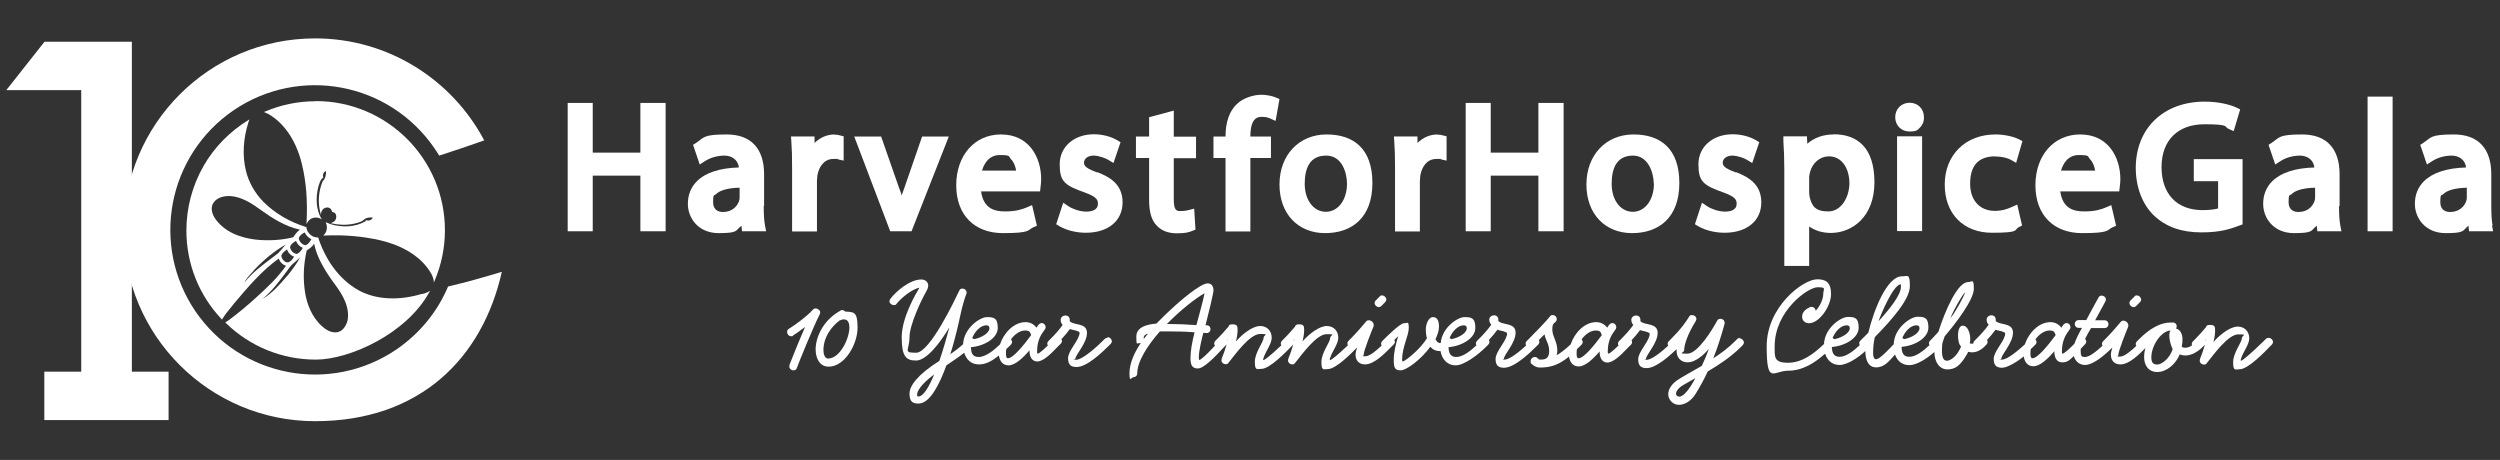 <?xml version="1.0" encoding="UTF-8"?>
<svg id="Layer_1" xmlns="http://www.w3.org/2000/svg" version="1.1" viewBox="0 0 1348 248">
  <rect x="0" y="0" width="1348" height="248" fill="#333333" stroke="none"/>
  <!-- Generator: Adobe Illustrator 29.7.0, SVG Export Plug-In . SVG Version: 2.1.1 Build 138)  -->
  <defs>
    <style>
      .st0 {
        fill: #fff;
      }
    </style>
  </defs>
  <g>
    <polygon class="st0" points="345.3 82.3 319.6 82.3 319.6 55.5 306.1 55.5 306.1 124.7 319.6 124.7 319.6 94.7 345.3 94.7 345.3 124.7 358.9 124.7 358.9 55.5 345.3 55.5 345.3 82.3"/>
    <path class="st0" d="M412,111.1v-17.2c0-13.8-7.1-21.4-20.1-21.4s-12.1,1.6-16.5,4.5l-1.7,1.1,3.6,10.6,2.8-1.8c2.9-1.9,6.8-3,10.5-3s7.3,2,7.8,6.4c-10.4.3-18,2.8-22.6,7.4-3.2,3.2-4.9,7.3-4.9,12.2,0,7.8,5.7,15.8,16.6,15.8s8.9-1.4,12.3-4l.3,3h13l-.6-3.1c-.5-2.6-.7-6.2-.7-10.5ZM389.8,114.3c-2,0-5.3-.7-5.3-5.4s.6-3.2,1.7-4.3c1.5-1.5,5-3.2,12.6-3.4v5.4c0,.5-.1,1.2-.3,1.8-1,2.9-3.8,5.9-8.6,5.9Z"/>
    <path class="st0" d="M450,72.5c-4.1,0-7.9,1.7-10.8,4.6v-3.5h-12.7l.2,2.8c.3,3.9.4,8.2.4,14.2v34.2h13.4v-27.1c0-1.2.2-2.4.3-3.4.8-4.2,3.4-8.6,8.6-8.6s1.6,0,2.3.2l3.2.7v-13.1l-2-.5c-1-.3-1.9-.4-3-.4Z"/>
    <path class="st0" d="M487.7,101.1c-.5,1.5-1,2.9-1.5,4.2-.4-1.3-.9-2.7-1.5-4.2l-9.6-27.5h-14.5l19.4,51.1h11.5l20.1-51.1h-14.4l-9.5,27.5Z"/>
    <path class="st0" d="M539.7,72.5c-14.2,0-24.1,11.3-24.1,27.4s9.9,25.8,25.2,25.8,13.2-1.7,16.3-3.1l2-.9-2.6-11.1-2.8,1.2c-2.6,1.1-5.9,2.2-11.7,2.2s-11.7-1.5-13-10.8h31.8l.3-2.7c.1-.9.3-2.2.3-3.8,0-12.1-6.7-24.2-21.6-24.2ZM547.9,92h-18.4c1-3.4,3.5-8.4,9.6-8.4s4.6.7,6.1,2.3c1.7,1.8,2.4,4.2,2.7,6.1Z"/>
    <path class="st0" d="M591.6,93c-6.1-2.3-7.1-3.5-7.1-5.4s2-3.7,5.1-3.7,6.9,1.6,8,2.3l2.8,1.7,3.8-11.2-1.8-1.1c-3.4-2-8-3.2-12.6-3.2-10.7,0-18.4,6.8-18.4,16.1s2.4,11.4,13.8,15.4c6.3,2.3,6.8,4,6.8,6,0,3.7-4,4.2-6.3,4.2-3.5,0-7.5-1.5-9.6-2.9l-2.8-1.9-3.8,11.6,1.8,1.1c3.8,2.2,9,3.5,14.2,3.5,12,0,19.8-6.4,19.8-16.4s-7.3-13.8-13.7-16.3Z"/>
    <path class="st0" d="M633,59.6l-13.4,3.6v10.4h-7.1v11.6h7.1v22.5c0,6.6,1.3,11,3.9,13.7,2.5,2.9,6.3,4.4,11,4.4s6.3-.5,8.4-1.3l1.7-.7-.7-11.3-3.1.8c-.8.2-2.2.5-4.2.5s-3.7,0-3.7-6.3v-22.2h12v-11.6h-12v-14Z"/>
    <path class="st0" d="M680.5,63c1.6,0,3.1.3,4.2.8l3.1,1.4,2.1-11.8-1.9-.8c-1.1-.5-4.1-1.5-8.1-1.5s-9.7,1.8-13,5c-4,3.8-6.1,9.7-6.1,17.5h-6.5v11.6h6.5v39.6h13.4v-39.6h11.1v-11.6h-11.1c0-10.6,4.4-10.6,6.3-10.6Z"/>
    <path class="st0" d="M715.3,72.5c-14.9,0-25.4,11.1-25.4,27s10.1,26.2,24.6,26.2,25.5-8.4,25.5-27-10.2-26.2-24.7-26.2ZM715.1,83.9c8.8,0,11.2,9.8,11.2,15.1,0,8.8-4.8,15.2-11.4,15.2s-11.4-6.3-11.4-15.1,3-15.2,11.5-15.2Z"/>
    <path class="st0" d="M775.1,72.5c-4.1,0-7.9,1.7-10.8,4.6v-3.5h-12.7l.2,2.8c.3,3.9.4,8.3.4,14.2v34.2h13.4v-27.1c0-1.2.2-2.4.3-3.4.8-4.2,3.4-8.6,8.6-8.6s1.6,0,2.3.2l3.2.7v-13.1l-2-.5c-1-.3-1.9-.4-3-.4Z"/>
    <polygon class="st0" points="829.5 82.3 803.8 82.3 803.8 55.5 790.3 55.5 790.3 124.7 803.8 124.7 803.8 94.7 829.5 94.7 829.5 124.7 843.1 124.7 843.1 55.5 829.5 55.5 829.5 82.3"/>
    <path class="st0" d="M880.8,72.5c-14.9,0-25.4,11.1-25.4,27s10.1,26.2,24.6,26.2,25.5-8.4,25.5-27-10.2-26.2-24.7-26.2ZM891.8,99c0,8.8-4.8,15.2-11.4,15.2s-11.4-6.3-11.4-15.1,3-15.2,11.5-15.2,11.2,9.8,11.2,15.1Z"/>
    <path class="st0" d="M936,93c-6.1-2.3-7.1-3.5-7.1-5.4s2-3.7,5.1-3.7,6.9,1.6,8,2.3l2.8,1.7,3.8-11.2-1.8-1.1c-3.4-2-8-3.2-12.6-3.2-10.7,0-18.4,6.8-18.4,16.1s2.4,11.4,13.8,15.4c6.3,2.3,6.8,4,6.8,6,0,3.7-4,4.2-6.3,4.2-3.5,0-7.5-1.5-9.6-2.9l-2.8-1.9-3.8,11.6,1.8,1.1c3.8,2.2,9,3.5,14.2,3.5,12,0,19.8-6.4,19.8-16.4s-7.3-13.8-13.7-16.3Z"/>
    <path class="st0" d="M988.7,72.5c-5.6,0-10.4,1.7-14.2,5l-.2-4h-12.7v2.7c.3,4.6.5,9.1.5,14.9v52.3h13.4v-21.3c3.2,2.3,7.3,3.5,11.7,3.5,11.3,0,23.5-8.5,23.5-27.3s-9.3-25.9-22-25.9ZM986.1,84.3c7.6,0,11.1,7.3,11.1,14.5s-4.2,15.2-11.4,15.2-8.8-3.1-10-7.6c-.2-1-.3-2-.3-3v-7.9c0-.9.3-2,.5-2.8,1.3-4.9,5.4-8.4,10.1-8.4Z"/>
    <rect class="st0" x="1022.9" y="73.5" width="13.5" height="51.1"/>
    <path class="st0" d="M1029.7,55.4c-4.5,0-7.8,3.4-7.8,7.8s3.3,7.7,7.6,7.7,4.4-.8,5.9-2.3c1.4-1.4,2.1-3.4,2-5.4,0-4.5-3.3-7.8-7.7-7.8Z"/>
    <path class="st0" d="M1075.9,84.4c4.3,0,6.9,1,8.4,1.8l2.8,1.6,3.4-11.7-1.9-1c-2.6-1.3-7.3-2.6-12.7-2.6-16.1,0-27.3,11.1-27.3,27s10.2,26,25.5,26,11.7-1.5,14.4-3l1.8-.9-2.6-11.3-2.9,1.3c-2.3,1-5,2.1-9.2,2.1-8.1,0-13.3-5.7-13.3-14.6s3.6-14.8,13.6-14.8Z"/>
    <path class="st0" d="M1121.6,72.5c-14.2,0-24.1,11.3-24.1,27.4s9.9,25.8,25.2,25.8,13.2-1.7,16.3-3.1l2-.9-2.6-11.1-2.8,1.2c-2.6,1.1-5.9,2.2-11.7,2.2s-11.7-1.5-13-10.8h31.8l.3-2.7c.1-.9.3-2.2.3-3.8,0-12.1-6.7-24.2-21.6-24.2ZM1129.7,92h-18.4c1-3.4,3.5-8.4,9.6-8.4s4.6.7,6.1,2.3c1.7,1.8,2.4,4.2,2.7,6.1Z"/>
    <path class="st0" d="M1183,97.7h13v14.7c-1.5.4-4.1.9-8.4.9-13.8,0-22.1-8.7-22.1-23.2s8.9-23.1,23.1-23.1,10.4,1.4,13.1,2.5l2.7,1.2,3.5-11.7-2-1c-3.2-1.5-9.4-3.2-17.1-3.2-22.2,0-37.1,14.3-37.2,35.6,0,10.4,3.5,19.7,9.7,25.7,6.5,6.2,14.9,9.2,25.7,9.2s15.9-2,20.5-3.7l1.7-.6v-35.2h-26.3v11.8Z"/>
    <path class="st0" d="M1261.5,111.1v-17.2c0-13.8-7.1-21.4-20.1-21.4s-12.1,1.6-16.5,4.5l-1.7,1.1,3.6,10.6,2.8-1.8c2.9-1.9,6.8-3,10.5-3s7.3,2,7.8,6.4c-10.4.3-18,2.8-22.7,7.4-3.2,3.2-4.9,7.3-4.9,12.2,0,7.8,5.7,15.8,16.6,15.8s8.9-1.4,12.3-4l.3,3h13l-.6-3.1c-.5-2.6-.7-6.2-.7-10.5ZM1239.3,114.3c-2,0-5.3-.7-5.3-5.4s.6-3.2,1.7-4.3c1.5-1.5,5-3.2,12.6-3.4v5.4c0,.5-.1,1.2-.3,1.8-1,2.9-3.8,5.9-8.6,5.9Z"/>
    <rect class="st0" x="1276.6" y="52.1" width="13.5" height="72.6"/>
    <path class="st0" d="M1344,121.6c-.5-2.6-.7-6.2-.7-10.5v-17.2c0-13.8-7.1-21.4-20.1-21.4s-12.1,1.6-16.5,4.5l-1.7,1.1,3.6,10.6,2.8-1.8c2.9-1.9,6.8-3,10.5-3s7.3,2,7.8,6.4c-10.4.3-18,2.8-22.7,7.4-3.2,3.2-4.9,7.3-4.9,12.2,0,7.8,5.7,15.8,16.6,15.8s8.9-1.4,12.3-4l.3,3h13l-.6-3.1ZM1321.1,114.3c-2,0-5.3-.7-5.3-5.4s.6-3.2,1.7-4.3c1.5-1.5,5-3.2,12.6-3.4v5.4c0,.5-.1,1.2-.3,1.8-1,2.9-3.8,5.9-8.6,5.9Z"/>
  </g>
  <g>
    <path class="st0" d="M442.3,168.6c0-.8-.4-1.4-1.1-1.8-.4-.3-.9-.5-1.4-.5s-1.1.2-1.6.8c-3.1,3.5-10,8.5-12.7,10.1-.8.4-1.1,1.1-1.1,1.8,0,1.1.9,2.3,2.1,2.3s.8-.1,1.1-.4c1.4-.9,3.9-2.6,6.5-4.6-3.5,8-7.6,18.3-8.4,20.4,0,.3-.1.6-.1.9,0,1.2,1.1,2.1,2.2,2.1s1.6-.4,1.9-1.4c1.1-3.1,9.5-23.6,12.2-28.6.2-.4.3-.7.3-1.1Z"/>
    <path class="st0" d="M455.7,168c-.4-.5-.9-.8-1.6-.8s-.7.1-1.1.4c-8.7,4.8-12.9,13.4-13.2,20.1,0,.3,0,.5,0,.8,0,4.3,1.9,9.2,7,9.2,8.8,0,15.6-12.2,15.6-21s-2-8.4-6.6-8.7ZM446.7,193.4c-1.2,0-2.7-1.1-2.7-4.7s0-.5,0-.8c.3-5.9,3.9-11.5,8.7-15.1.8-.3,1.5-.6,2.3-.6,2.4,0,3,2.3,3,4.3,0,6.2-5.2,16.8-11.4,16.8Z"/>
    <path class="st0" d="M597,182.2c-.5,0-1,.2-1.5.7l-1.1,1.1c-2.2,2.2-10.5,10-14.2,10s-.4,0-.4-.4c0-2.3,6.3-8.5,6.3-14.1s-7-3.9-9.3-6.3c0-.3,0-.6,0-.8,0-1.5-1.1-2.3-2.3-2.3s-2.6.9-2.6,2.3.6,2.3,1.1,2.8c-2,2.8-4.3,5.3-6.5,7.5l-1.1,1.1c-.5.5-.7,1-.7,1.5s.1.7.3,1c-1.4,1.4-3.1,2.9-4.3,3.8-.6.4-.9.6-1.1.6-.4,0-.4-.4-.4-1.4,0-2.7.6-6.5,2.8-9.7l1.4-2c.3-.4.4-.8.4-1.2,0-.7-.4-1.4-.9-1.8-.4-.3-.9-.4-1.3-.4s-1.1.3-1.6.9c-.4.5-.8,1-1.1,1.6-1.5-2-3.6-3-5.9-3-6.4,0-11.8,5.9-13.8,12-3.2,3.1-7.7,6.8-11.5,6.8s-4-2.8-4.2-5.2c0,0,0,0,.1-.1,7.2-.6,14.4-4.9,14.4-10.4s-2.3-5.8-5.9-5.8-12.4,5.8-12.8,14.6c-2.3,2.1-4.7,3.9-6.9,5.4,1.7-5.3,2.8-10,3.4-12.2,1.5-5.7,2.4-11.7,4.2-17.3.3-1,.6-1.8,1-2.8.1-.4.2-.7.2-1,0-1.2-1.1-2.1-2.2-2.1s-1.4.4-1.8,1.2c-2.3,4.8-15.8,33.4-23.2,33.4s-3.6-1.3-3.6-8.3,6.8-20.9,8.8-24.3c.6-1.1,1.3-2.3,1.3-3.6,0-2.1-1.8-3.3-3.7-3.3-6.3,0-13.7,6.5-16.6,10.3-.4.4-.6.9-.6,1.4,0,1.1,1.1,2.1,2.3,2.1s1.1-.2,1.6-.8c2.7-3.3,8.3-7.8,12.3-8.6l-.2.3c-1.9,3.2-9.4,15.9-9.4,26.5s2.5,12.5,7.8,12.5,12.5-8.8,17.9-17.9c-1.4,5.3-3.3,12-5.4,18.1-11.7,7.4-16.1,13.4-16.1,17.7s1.8,5.3,4.9,5.3c6.1,0,11.3-10.4,15-20.6,3.2-2.2,6.5-4.3,9.6-6.8,1.1,3.6,3.7,6.3,7.9,6.3s7.5-2.2,10.8-4.8c.4,2.5,1.7,5.3,5.2,5.3s7.6-3.8,11.3-8.1v.2c0,2.7,1,5.8,4.2,5.8s7.3-4.1,10-6.9c.9-.9,1.7-1.8,2.6-2.6.5-.5.7-1,.7-1.5s-.1-.7-.3-1c1.5-1.6,3-3.3,4.6-5.5,1.8.7,2.8.5,4.7,1.4.4.2.5.4.5.7s0,.5-.1.9c-1.1,4.2-6.1,8.9-6.1,12.8s2,4.7,4.6,4.7c5.5,0,13.7-7.8,17.2-11.3l1.1-1.1c.5-.5.7-1,.7-1.5,0-1.1-1.1-2.2-2.2-2.2ZM495.1,213.8c-.6,0-.6-.6-.6-1.1,0-1.4,1.6-5.2,9.2-10.8-2.8,6.8-5.8,11.9-8.6,11.9ZM531.9,175.4c1.1,0,1.6.6,1.6,1.6,0,2.4-3.8,5-8.4,5.9-.2-.3-.5-.5-.9-.6,1.4-3.5,4.4-6.9,7.7-6.9ZM543.5,193.2c-.3,0-1.1-.1-1.1-2.5s.1-1.7.3-2.6c.4-.4.8-.8,1.2-1.1l1.1-1.1c.5-.5.7-1,.7-1.5s-.2-1-.6-1.4c2-2.8,4.9-4.8,7.6-4.8s2.7,1.1,3.3,2.5c-4,5.4-9.7,12.5-12.6,12.5Z"/>
    <path class="st0" d="M743.4,165.6c.5,0,1-.2,1.5-.7l1.9-1.9c.5-.5.7-1,.7-1.5,0-1.1-1.1-2.2-2.2-2.2s-1,.2-1.5.7l-1.9,1.9c-.5.5-.7,1-.7,1.5,0,1.1,1.1,2.2,2.2,2.2Z"/>
    <path class="st0" d="M938.1,182.2c-.5,0-1,.2-1.5.7l-1.1,1.1c-3.6,3.6-7.5,6.5-11.7,9.2,2.4-6,4.3-12.1,6.1-18.6,0-.2,0-.4,0-.6,0-1.3-1.1-2.1-2.2-2.1s-1.5.4-1.9,1.2c-2.4,4.4-10.3,17.6-16,17.6s-1.7-.4-1.7-1.9c0-3,2-8.9,6.2-15.6.2-.4.4-.8.4-1.2,0-1.2-1.1-2.1-2.3-2.1s-1.3.3-1.7,1c-2.1,3.2-3.8,6-9.7,11.9l-1.1,1.1c-.5.5-.7,1-.7,1.5s.1.7.3,1c-3.4,3.1-8.8,7.6-11.6,7.6s-.4,0-.4-.4c0-2.3,6.3-8.5,6.3-14.1s-7-3.9-9.3-6.3c0-.3,0-.6,0-.8,0-1.5-1.1-2.3-2.3-2.3s-2.6.9-2.6,2.3.6,2.3,1.1,2.8c-2,2.8-4.3,5.3-6.5,7.5l-1.1,1.1c-.5.5-.7,1-.7,1.5s.1.7.3,1c-1.4,1.4-3.1,2.9-4.3,3.8-.6.4-.9.6-1.1.6-.4,0-.4-.4-.4-1.4,0-2.7.6-6.5,2.8-9.7l1.4-2c.3-.4.4-.8.4-1.2,0-.7-.4-1.4-.9-1.8-.4-.3-.9-.4-1.3-.4s-1.1.3-1.6.9c-.4.5-.8,1-1.1,1.6-1.5-2-3.6-3-5.9-3-6.4,0-11.8,5.9-13.8,12-3,2.8-5.4,4.6-7.6,5.9.3-.8.4-1.7.4-2.6,0-4.9-2.7-7.5-2.7-11.3s1.1-3.2,1.9-4.3c.4-.5.5-.9.5-1.4,0-1.2-1-2.1-2.1-2.1s-1.3.3-1.8,1c-1.5,2-7.3,8-11.1,11.8l-1.1,1.1c-.5.5-.7,1-.7,1.5s.1.7.3,1c-3.4,3.1-8.8,7.6-11.6,7.6s-.4,0-.4-.4c0-2.3,6.3-8.5,6.3-14.1s-7-3.9-9.3-6.3c0-.3,0-.6,0-.8,0-1.5-1.1-2.3-2.3-2.3s-2.6.9-2.6,2.3.6,2.3,1.1,2.8c-2,2.8-4.3,5.3-6.5,7.5l-1.1,1.1c-.5.5-.7,1-.7,1.5s.1.7.3,1c-3.2,3-7.3,6.3-10.9,6.3s-4-2.8-4.2-5.2c0,0,0,0,.1-.1,7.2-.6,14.4-4.9,14.4-10.4s-2.3-5.8-5.9-5.8-12,5.5-12.8,14c-.2,0-.3,0-.4,0-.6,0-1.6-.5-2.4-2.1,1.1-2.3,1.9-4.6,1.9-6.8s-.5-5.1-3.2-5.1-3.9,4.3-3.9,6.5.2,3.4.6,4.9c-3.3,5.3-9.4,10.5-12.3,12.2-.4.2-.6.3-.7.3-.3,0-.4-.3-.4-.9,0-6.7,3.6-13.1,3.6-17.1s-.6-2.6-2.6-2.6-9.2,7.1-10.5,8.4l-1.1,1.1c-.5.5-.7,1-.7,1.5s.1.7.3,1c-2.7,2.6-6.4,5.8-8.8,5.8s-.9,0-.9-.9c0-2.2,4.5-13.2,5.3-15.2.1-.3.1-.5.1-.8,0-1.3-1.4-2.5-2.6-2.5s-1.4.6-1.6.8c-1.6,1.9-4.9,5.8-8.2,9.1l-1.1,1.1c-.5.5-.7,1-.7,1.5s.1.7.3,1c-2.6,2.4-6.3,5.9-8.7,7.5-.5.4-.9.5-1,.5s-.1,0-.1-.2c0-.2,0-.5.2-1,1.1-3.6,4.4-7.5,4.4-10.9s-2.3-6.3-6.2-6.3-9.2,3.9-13.1,8.3c.6-2.3.9-4.5.9-6.3s-.2-2.9-2.6-2.9-2,.8-2.3,1.2c-1.7,2.1-4.5,5.1-5.9,6.5l-1.1,1.1c-.5.5-.7,1-.7,1.5s.1.7.3,1c-2.6,2.4-6.3,5.9-8.7,7.5-.5.4-.9.5-1,.5s-.1,0-.1-.2c0-.2,0-.5.2-1,1.1-3.6,4.4-7.5,4.4-10.9s-2.3-6.3-6.2-6.3-9.2,3.9-13.1,8.3c.6-2.3.9-4.5.9-6.3s-.2-2.9-2.6-2.9-2,.8-2.3,1.2c-1.7,2.1-4.5,5.1-5.9,6.5l-1.1,1.1c-.5.5-.7,1-.7,1.5s.1.8.4,1.2c-2.2,2.4-5.2,5.5-7.3,7.1-.6.4-.9.6-1.1.6s-.3-.4-.3-1.3c0-3.6,1.4-9.2,2.4-13.3.4,0,1.2.1,1.8.1,1.4,0,2.1-1.1,2.1-2.1s-.6-2-1.9-2.1h-.8c1.5-5.8,4.3-17.2,4.3-18.9s-.8-3.7-3.1-3.7c-4.1,0-15.6,10.2-17.6,12-2.9,2.6-6.5,6-10.1,9.7-5.2.4-10.8,1.9-10.8,7s.2,3.5,2.2,3.5h.2c-3.6,5.3-6.1,11-6.1,16.3s1.1,2.1,2.1,2.1,2.1-.7,2.1-2.1c0-6.3,5.3-14.7,12.2-22.6,1.8,0,3.2,0,4.8,0,4.1,0,9,.1,13.9.5-1.3,5.1-2.2,10-2.2,13.7s.7,5.8,4,5.8,9.9-7,13.2-10.6c.8-.8,1.5-1.6,2.3-2.4-.8,2.8-1.8,5.6-2.6,7.5-.1.4-.2.7-.2,1.1,0,1.2,1.1,2.1,2.2,2.1s1.2-.3,1.7-.9c3.6-4.5,11.4-15.4,16.9-15.4s1.9.5,1.9,2.1c0,2.3-4.7,7.8-4.7,12.9s1.3,3.8,3.6,3.8c4.5,0,13.7-9.6,16.1-12.1l1-1c-.8,2.8-1.8,5.6-2.6,7.5-.1.4-.2.7-.2,1.1,0,1.2,1.1,2.1,2.2,2.1s1.2-.3,1.7-.9c3.6-4.5,11.4-15.4,16.9-15.4s1.9.5,1.9,2.1c0,2.3-4.7,7.8-4.7,12.9s1.3,3.8,3.6,3.8c4.2,0,12.6-8.5,15.6-11.6-.4,1.3-.8,2.7-.8,3.9,0,3,1.8,5.2,5.1,5.2,5.1,0,10.9-6.2,14.3-9.6l1.1-1.1c.5-.5.7-1,.7-1.5s-.1-.7-.3-1c.8-.7,1.5-1.4,2.1-2-1.3,4.2-2.4,8.5-2.4,12.9s.8,5.5,3.8,5.5,10.9-5.8,15.9-12.7c1.3,1.5,2.9,2.3,4.9,2.3s.4,0,.6,0c.8,4.3,3.5,7.7,8.2,7.7s12.3-5.9,16.4-10l1.1-1.1c.5-.5.7-1,.7-1.5s-.1-.8-.3-1.1c1.5-1.6,3-3.3,4.6-5.5,1.9.7,2.8.5,4.7,1.4.4.2.5.4.5.7s0,.5-.1.9c-1.1,4.2-6.1,8.9-6.1,12.8s2,4.7,4.6,4.7c5.5,0,13.7-7.8,17.2-11.3l1.1-1.1c.5-.5.7-1,.7-1.5s-.1-.7-.3-1c1-1,2-2.1,3.1-3.1.6,3.4,2.5,5,2.5,9s-2.1,4.6-4.4,4.6-.9,0-1.3-.4c-.2-.1-.4-.2-.6-.4-.4-.4-1-.6-1.4-.6-1.2,0-2.3,1-2.3,2.3s.1,1,.6,1.5c1.2,1.1,2.7,1.9,4.4,1.9,5.9,0,10.1-1.4,15.7-5.9.4,2.5,1.7,5.3,5.2,5.3s7.6-3.8,11.3-8.1v.2c0,2.7,1,5.8,4.2,5.8s7.3-4.1,10-6.9c.9-.9,1.7-1.8,2.6-2.6.5-.5.7-1,.7-1.5s-.1-.7-.3-1c1.5-1.6,3-3.3,4.6-5.5,1.9.7,2.8.5,4.7,1.4.4.2.5.4.5.7s0,.5-.1.9c-1.1,4.2-6.1,8.9-6.1,12.8s2,4.7,4.6,4.7c5,0,12.2-6.5,16.1-10.2,0,.3,0,.6,0,.9,0,3.7,2.4,6.2,6,6.2s8-3.2,11.4-7.3c-1.1,3.2-2.4,6.2-3.8,9.2-3.9,2.3-7.9,4.4-11.8,6.8-4.1,2.4-6.3,5.5-6.3,8.5s2.6,5.7,5.7,5.7,6.5-1.9,9-5.8c2.5-4.1,4.7-8,6.6-12.2,6.3-3.7,12.4-7.8,17.7-13l1.1-1.1c.4-.5.7-1,.7-1.5,0-1.1-1.1-2.2-2.2-2.2ZM616.7,182.6c0-.2,0-.4,0-.6,0-1.1,1-1.8,2.3-2.1-.7.9-1.6,1.9-2.2,2.8ZM645.1,175.3c-5.4-.4-10.6-.6-15-.6h-.9c7.2-7.4,15.2-13.7,20.3-16.6-.9,4.7-2.8,11-4.4,17.2ZM661.8,183.6c0-.1-.1-.2-.2-.3.1-.1.2-.3.3-.4,0,.2-.1.5-.2.7ZM697.6,183.3c.1-.1.2-.2.3-.4,0,.2-.1.5-.2.7,0-.1-.1-.2-.2-.3ZM789.3,175.4c1.1,0,1.6.6,1.6,1.6,0,2.4-3.8,5-8.4,5.9-.2-.3-.5-.5-.9-.6,1.4-3.5,4.4-6.9,7.7-6.9ZM851.2,193.2c-.3,0-1.1-.1-1.1-2.5s.1-1.7.3-2.6c.4-.4.8-.7,1.2-1.1l1.1-1.1c.5-.5.7-1,.7-1.5s-.2-1-.6-1.4c2-2.8,4.9-4.8,7.6-4.8s2.7,1.1,3.3,2.5c-4,5.4-9.7,12.5-12.6,12.5ZM905.4,213.8c-1.1,0-1.7-.7-1.7-1.5s.6-2.8,4.1-4.8c2.1-1.2,4.2-2.4,6.3-3.6,0,0-4.9,10-8.7,10Z"/>
    <path class="st0" d="M1150.4,165.6c.5,0,1-.2,1.5-.7l1.9-1.9c.5-.5.7-1,.7-1.5,0-1.1-1.1-2.2-2.2-2.2s-1,.2-1.5.7l-1.9,1.9c-.5.5-.7,1-.7,1.5,0,1.1,1.1,2.2,2.2,2.2Z"/>
    <path class="st0" d="M1223.1,182.2c-.5,0-1,.2-1.5.7l-1.1,1.1c-1.4,1.4-7.8,7.6-11.2,10-.5.4-.9.5-1,.5s-.1,0-.1-.2c0-.2,0-.5.2-1,1.1-3.6,4.4-7.5,4.4-10.9s-2.3-6.3-6.2-6.3-9.2,3.9-13.1,8.3c.6-2.3.9-4.5.9-6.3s-.2-2.9-2.6-2.9-2,.8-2.3,1.2c-1.7,2.1-4.5,5.1-5.9,6.5l-1.1,1.1c-.5.5-.7,1-.7,1.5s0,.5.2.7c-1.2.8-2.4,1.3-3.6,1.3s-1.4-.2-2-.5c.3-1.5.4-2.9.4-4.1,0-2.3-.9-5.1-3.5-5.8.2-.4.4-.7.4-1.1,0-1-.6-2-2-2.1-.6,0-.7,0-1.2,0-5.5,0-11.1,3-17.1,9l-1.1,1.1c-.5.5-.7,1-.7,1.5s.1.7.3,1c-2.7,2.6-6.4,5.8-8.8,5.8s-.9,0-.9-.9c0-2.2,4.5-13.2,5.3-15.2.1-.3.1-.5.1-.8,0-1.3-1.4-2.5-2.6-2.5s-1.4.6-1.6.8c-1.6,1.9-4.9,5.8-8.2,9.1l-1.1,1.1c-.5.5-.7,1-.7,1.5s.1.7.3,1c-5.9,5.5-8.2,6.1-9.7,6.1s-2.1-.5-2.1-3,0-1,.3-1.7c.7-.7,1.3-1.4,2-2.1.5-.5.7-1,.7-1.5s-.3-1.1-.6-1.5c.8-1.6,1.8-3.5,3.2-5.8h7.3c1.4,0,2.1-1.1,2.1-2.1s-.7-2.1-2.1-2.1h-5.1l5.5-10.1c.2-.4.3-.7.3-1.1,0-1.2-1.1-2.1-2.2-2.1s-1.4.4-1.8,1.1c-.3.6-3.1,5.4-6.6,12.1h-4.1c-1.4,0-2.1,1.1-2.1,2.1s.7,2.1,2.1,2.1h1.8c-1.7,3-3.2,6-4.1,8.6-1.5,1.5-3.6,3.6-5.2,4.7-.6.4-.9.6-1.1.6-.4,0-.4-.4-.4-1.4,0-2.7.6-6.5,2.8-9.7l1.4-2c.3-.4.4-.8.4-1.2,0-.7-.4-1.4-.9-1.8-.4-.3-.9-.4-1.3-.4s-1.1.3-1.6.9c-.4.5-.8,1-1.1,1.6-1.5-2-3.6-3-5.9-3-6.3,0-11.8,5.9-13.8,12-3.4,3.1-9.3,8.2-12.3,8.2s-.4,0-.4-.4c0-2.3,6.3-8.5,6.3-14.1s-7-3.9-9.3-6.3c0-.3,0-.6,0-.8,0-1.5-1.1-2.3-2.3-2.3s-2.6.9-2.6,2.3.6,2.3,1.1,2.8c-2,2.8-4.3,5.3-6.5,7.5l-1.1,1.1c-.5.5-.7,1-.7,1.5s0,0,0,.1c-.3,0-.5,0-.8,0-.4,0-.8,0-1.1-.2.9-3.1-.4-9.5-3.8-9.5s-3.1,9.5-.9,11.2c-.3,1.1-1.1,2.3-1.9,3.6-1.8,2.6-4.2,4.1-5.6,4.1s-2.8-.6-2.8-5.5.6-4.7,1.5-7.7c6-7,15.7-19.7,15.7-25.6s-1.1-3.6-3.1-3.6c-5.7,0-12.5,15.6-16,26.8-1.1,1.2-2.2,2.4-3.3,3.6l-1.1,1.1c-.5.5-.7,1-.7,1.5s.1.7.3,1c-3.2,3-7.3,6.3-10.9,6.3s-4-2.7-4.2-5.2c0,0,.1-.1.2-.2,7.2-.6,14.3-4.9,14.3-10.4s-2.3-5.8-5.9-5.8-12.5,5.9-12.8,14.8c-2.8,3-7.6,8.1-9.5,8.1s-1.6-3.6-1.6-4.4c0-2.1.3-4.7.9-7.5,9.5-9.7,18.9-20.5,18.9-27.5s-1.1-5.3-4.3-5.3c-8,0-15.1,18-18.1,30.4-1.2,1.2-2.2,2.3-3.1,3.1l-1.1,1.1c-.5.5-.7,1-.7,1.5s.1.7.3,1c-3.2,3-7.3,6.3-10.9,6.3s-4-2.8-4.2-5.2c0,0,0,0,.1-.1,7.2-.6,14.4-4.9,14.4-10.4s-2.3-5.8-5.9-5.8-12.4,5.8-12.8,14.6c-5.3,5.1-11.7,10.1-19.4,10.1s-7.2-3.1-7.2-8.9c0-19.1,18-31.8,23.1-31.8s3.1.8,3.1,3.7-2,6.8-4.1,9c0-1.1-.9-2.1-2.1-2.1s-.6,0-.9.1c-2.1.9-4.3,2.6-4.3,5.1s1.9,3.6,3.7,3.6c5.6,0,11.9-9.2,11.9-15.7s-3-8-7.4-8c-7.8,0-27.3,14.9-27.3,36.1s3.6,13.2,11.5,13.2,14.4-4.2,20-9.2c1.1,3.5,3.7,6.1,7.8,6.1s10-3.9,13.9-7.5c0,0,0,0,0,.1,0,3.7,1.1,8.7,5.8,8.7s7.1-3.6,10.2-6.9c1.2,3.3,3.7,5.7,7.7,5.7s9.6-3.6,13.5-7.1c.1,5.7,2.9,9.4,7.1,9.4s6.6-2.3,9-5.8c.9-1.4,1.8-2.7,2.1-3.7.6.1,1.4.3,2.1.3,2.1,0,4.5-.9,6.6-3l1.1-1.1c.5-.5.7-1,.7-1.5s-.1-.8-.3-1.1c1.5-1.6,3-3.3,4.6-5.5,1.9.7,2.8.5,4.7,1.4.4.2.5.4.5.7s0,.5-.1.9c-1.1,4.2-6.1,8.9-6.1,12.8s2,4.7,4.6,4.7,7.8-3,11.6-6.1c.4,2.5,1.7,5.3,5.2,5.3s7.6-3.8,11.3-8.1v.2c0,2.7,1,5.8,4.2,5.8s4.2-1.5,6.3-3.4c.9,3.2,3.4,4.8,6.1,4.8s7.3-2.1,14.7-9.4c-.4,1.3-.8,2.7-.8,3.9,0,3,1.8,5.2,5.1,5.2,4.8,0,10-5.3,13.5-8.8-.5,1.8-.7,3.5-.7,4.8,0,4,2,8.1,7.1,8.1s10-4.3,12.1-9.5c1,.4,2,.6,3,.6,3.4,0,6.8-2,9.6-4.8l1-1c-.8,2.8-1.8,5.6-2.6,7.5-.1.4-.2.7-.2,1.1,0,1.2,1.1,2.1,2.2,2.1s1.2-.3,1.7-.9c3.6-4.5,11.4-15.4,16.9-15.4s1.9.5,1.9,2.1c0,2.3-4.7,7.8-4.7,12.9s1.3,3.8,3.6,3.8c4.5,0,13.7-9.6,16.1-12.1l1.1-1.1c.5-.5.7-1,.7-1.5,0-1.1-1.1-2.2-2.2-2.2ZM1059.6,157.6c-.7,2.5-5.5,11.1-7.9,13.9,1.4-3.9,6.3-12.5,7.9-13.9ZM1024.9,153.4v.2c.1.3.1.6.1,1,0,4.4-6.1,12.1-12.1,18.6,1.1-3.3,8-19.9,12-19.9ZM995.8,175.4c1.1,0,1.6.6,1.6,1.6,0,2.4-3.8,5-8.4,5.9-.2-.3-.5-.5-.9-.6,1.4-3.5,4.4-6.9,7.7-6.9ZM1033.4,175.4c1.1,0,1.6.6,1.6,1.6,0,2.4-3.8,5-8.4,5.9-.2-.3-.5-.5-.9-.6,1.4-3.5,4.4-6.9,7.7-6.9ZM1095.9,193.2c-.3,0-1.1-.1-1.1-2.5s.1-1.7.3-2.6c.4-.4.8-.8,1.2-1.1l1.1-1.1c.5-.5.7-1,.7-1.5s-.2-1-.6-1.4c2-2.8,4.9-4.8,7.6-4.8s2.7,1.1,3.3,2.5c-4,5.4-9.7,12.5-12.6,12.5ZM1162.8,196.5c-1.8,0-2.8-1.1-2.8-3.8,0-6.4,5.3-14.2,10.3-14.5-.4.8-.6,1.4-.6,2.9s.5,4.5,1.8,7.2c-1.6,4.8-5.6,8.3-8.7,8.3ZM1189,183.3c.1-.1.2-.2.3-.4,0,.2-.1.5-.2.7,0-.1-.1-.2-.2-.3Z"/>
  </g>
  <g>
    <polygon class="st0" points="23.9 200.4 23.9 226.5 90.9 226.5 90.9 200.4 71.1 200.4 71.1 22.5 24 22.5 3.4 48.6 43.8 48.6 43.8 200.4 23.9 200.4"/>
    <path class="st0" d="M270.5,146.6c-9.6,2.9-19.2,5.6-28.9,7.9h0c-5.6,13.3-15,25.1-27.8,33.9-17.8,12.1-38.8,15.9-58.4,12.2-19.6-3.7-37.8-14.9-50-32.7-12.1-17.8-15.9-38.8-12.2-58.4,3.7-19.6,14.9-37.8,32.7-50,17.8-12.1,38.8-15.9,58.4-12.2,19.6,3.7,37.8,14.9,50,32.7.9,1.3,1.7,2.6,2.5,3.9h0c8.2-2.6,16.3-5.4,24.3-8.2h0c-17.3-32.7-51.7-55-91.2-55-57,0-103.2,46.2-103.2,103.2s46.2,103.2,103.2,103.2,90.4-34.5,100.7-80.6h0Z"/>
    <g>
      <path class="st0" d="M227.7,158.4c-11.8,3.6-23.3,3.3-32.4-.9-10.6-5-19.2-15.6-23.7-29.3v-.2c0,0-.2,0-.2,0-2.2.2-4.3-1.3-5.3-2.9-.5-.7-.8-1.6-.9-2.5v-.2s-.2,0-.2,0c-8.8-2.7-16.8-7.4-23-13.6-4.7-4.8-7.9-10.6-9.4-16.7-2-8.2-1.5-17.3,1.4-26.3,0-.3.2-.6.3-.8l.2-.6-.5.3c-10,6.1-18.5,14.7-24.3,24.9-6,10.5-9.2,22.5-9.2,34.7,0,17.8,6.7,34.8,19,47.8l.2.2.2-.3c1.3-2.2,3-4.3,4.6-6.2.6-.8,1.3-1.6,1.9-2.4,7.2-8.5,14.6-17.3,23.9-24,.6,1.8,2,3.3,3.9,3.9-4.3,6.2-9.9,11.5-15.4,16.5-5.2,4.8-10.2,8.9-15,12.5-.8.6-1.5,1-2.1,1.4l-.2.2.2.2c13.1,12.8,30.4,19.8,48.6,19.8s49-14,61.2-36.4l.4-.7-.7.4c-1,.6-2.2,1-3.3,1.3ZM135.9,146.9c.4-.4.8-.8,1.1-1.3,5.5-5.8,11.3-10.5,17.2-13.8-.8.8-1.6,1.7-2.3,2.6-.6.7-1.2,1.4-1.9,2.1-1.4,1.1-2.8,2.2-4.2,3.2-5,3.8-10.2,7.7-14.1,12.8,1-2.1,2.6-3.9,4.2-5.6ZM160.2,136.9c-1.8,0-3.5-1.7-3.8-3.6.3-1.6,1.8-2.6,3.2-3.4.7,1.8,2.1,3.2,3.7,3.7-.9,1.5-1.8,2.8-3.2,3.3ZM158.2,127.9c-5.4,1.4-11.4,1.9-18.1,1.5-6.8-.5-16.3-2.5-22.5-9.5h0c-1.1-1.2-4.7-5.4-3-9.7,1.6-3.4,5.5-4.5,8.6-4.5s.6,0,.9,0c6.4.4,12,4.2,16.8,7.7,6.3,4.5,13.1,8.8,20.8,10.4-1.3,1-2.4,2.3-3.5,4ZM154.8,134.5h0c.5,1.8,2,3.3,3.8,3.9h0c-.9,1.4-1.9,2.8-3.4,3.1-1.8,0-3.3-1.9-3.5-3.5.3-1.6,1.8-2.6,3.1-3.5ZM165,132.2c-1.9,0-3.7-1.9-3.9-3.8.5-1.5,2-2.5,3.2-3.1.6,1.5,1.9,2.8,3.6,3.7-.7,1.2-1.6,2.6-3,3.2ZM187,174c-.7,2.1-2.4,4.6-5,5.1-3.6.7-6.9-1.8-8.5-3.3-5.7-5.2-8-12.3-8.9-17.5-1.3-7.6-1-15.6.8-23.3,1.4-.8,3-2,4-3.6,1,5,3.2,10,7.2,16.2,1.1,1.8,2.4,3.5,3.6,5.2,2.3,3.1,4.6,6.4,6,10,1.6,4.1,1.9,8,.9,11.2ZM154.9,149h0s-.2-.1-.2-.1c-3.9,4.6-8,9.3-13.2,12.3,5.3-4.3,9.4-9.9,13.4-15.3l1.1-1.5c1-1.4,2.4-2.6,3.7-3.7.7-.6,1.4-1.2,2.1-1.9-2,3.8-4.7,7.2-7.1,10.2h.2Z"/>
      <path class="st0" d="M170.1,54.6c-9.5,0-18.6,1.9-27.3,5.6l-.5.2.5.2c1.2.5,2.4,1.1,3.1,1.6,8.2,5.2,14.2,14.7,17,26.8,2.2,9.2,3,19.3,2.4,30.9v1s.4-.9.4-.9c.4-.7.9-1.3,1.5-1.7,1.6-1.2,3.9-1.3,5.6-.4l.7.4-.4-.7c-2.6-4.7-3.1-11-1.3-17.5.1-.3.3-.7.4-1.1.4-1.2.9-2.5,1.9-3.1h.2c0-.1,0-.3,0-.3-.3-.7-.2-1.6.2-2.3.3-.6.8-.9,1.3-1.1.1,2.3-.5,4.3-1.8,5.5h0c-2.3,5.4-2.7,11.7-1.2,17.2l.3,1.1v-1.1c.3-1.3,1.1-2.7,2.9-3,.6-.1,1.3,0,1.9.4.6.4,1,1.1,1.1,1.8v.2s.2,0,.2,0c1.2.1,2,.9,2.1,2.1.2,1.2-.4,2.8-1.8,3.4-.1,0-.3.1-.4.2l-.8.3.9.2c4.7,1,9.2.9,13.3-.3,1.5-.4,3-.9,4-2,1.1-.8,2.6-1.1,4.5-.9-.2.6-.7,1.1-1.4,1.4-.7.3-1.4.3-2.1,0h-.2c0-.1,0,.1,0,.1,0,.2-.1.3-.2.5-5.4,3.1-12.3,3.6-19,1.5-.2,0-.5-.2-.7-.3-.4-.1-.9-.3-1.3-.5l-.5-.2.2.5c.9,2.1.5,4.7-1.1,6.3l-.4.4h.6c10.6-.5,20.6.4,29.9,2.5,11.1,2.6,19.6,7.4,25.1,14.2,1.9,2.4,3.6,5,4,7.8v.8c.1,0,.4-.8.4-.8,3.7-8.7,5.6-17.9,5.6-27.4,0-38.4-31.2-69.6-69.6-69.6Z"/>
    </g>
  </g>
</svg>